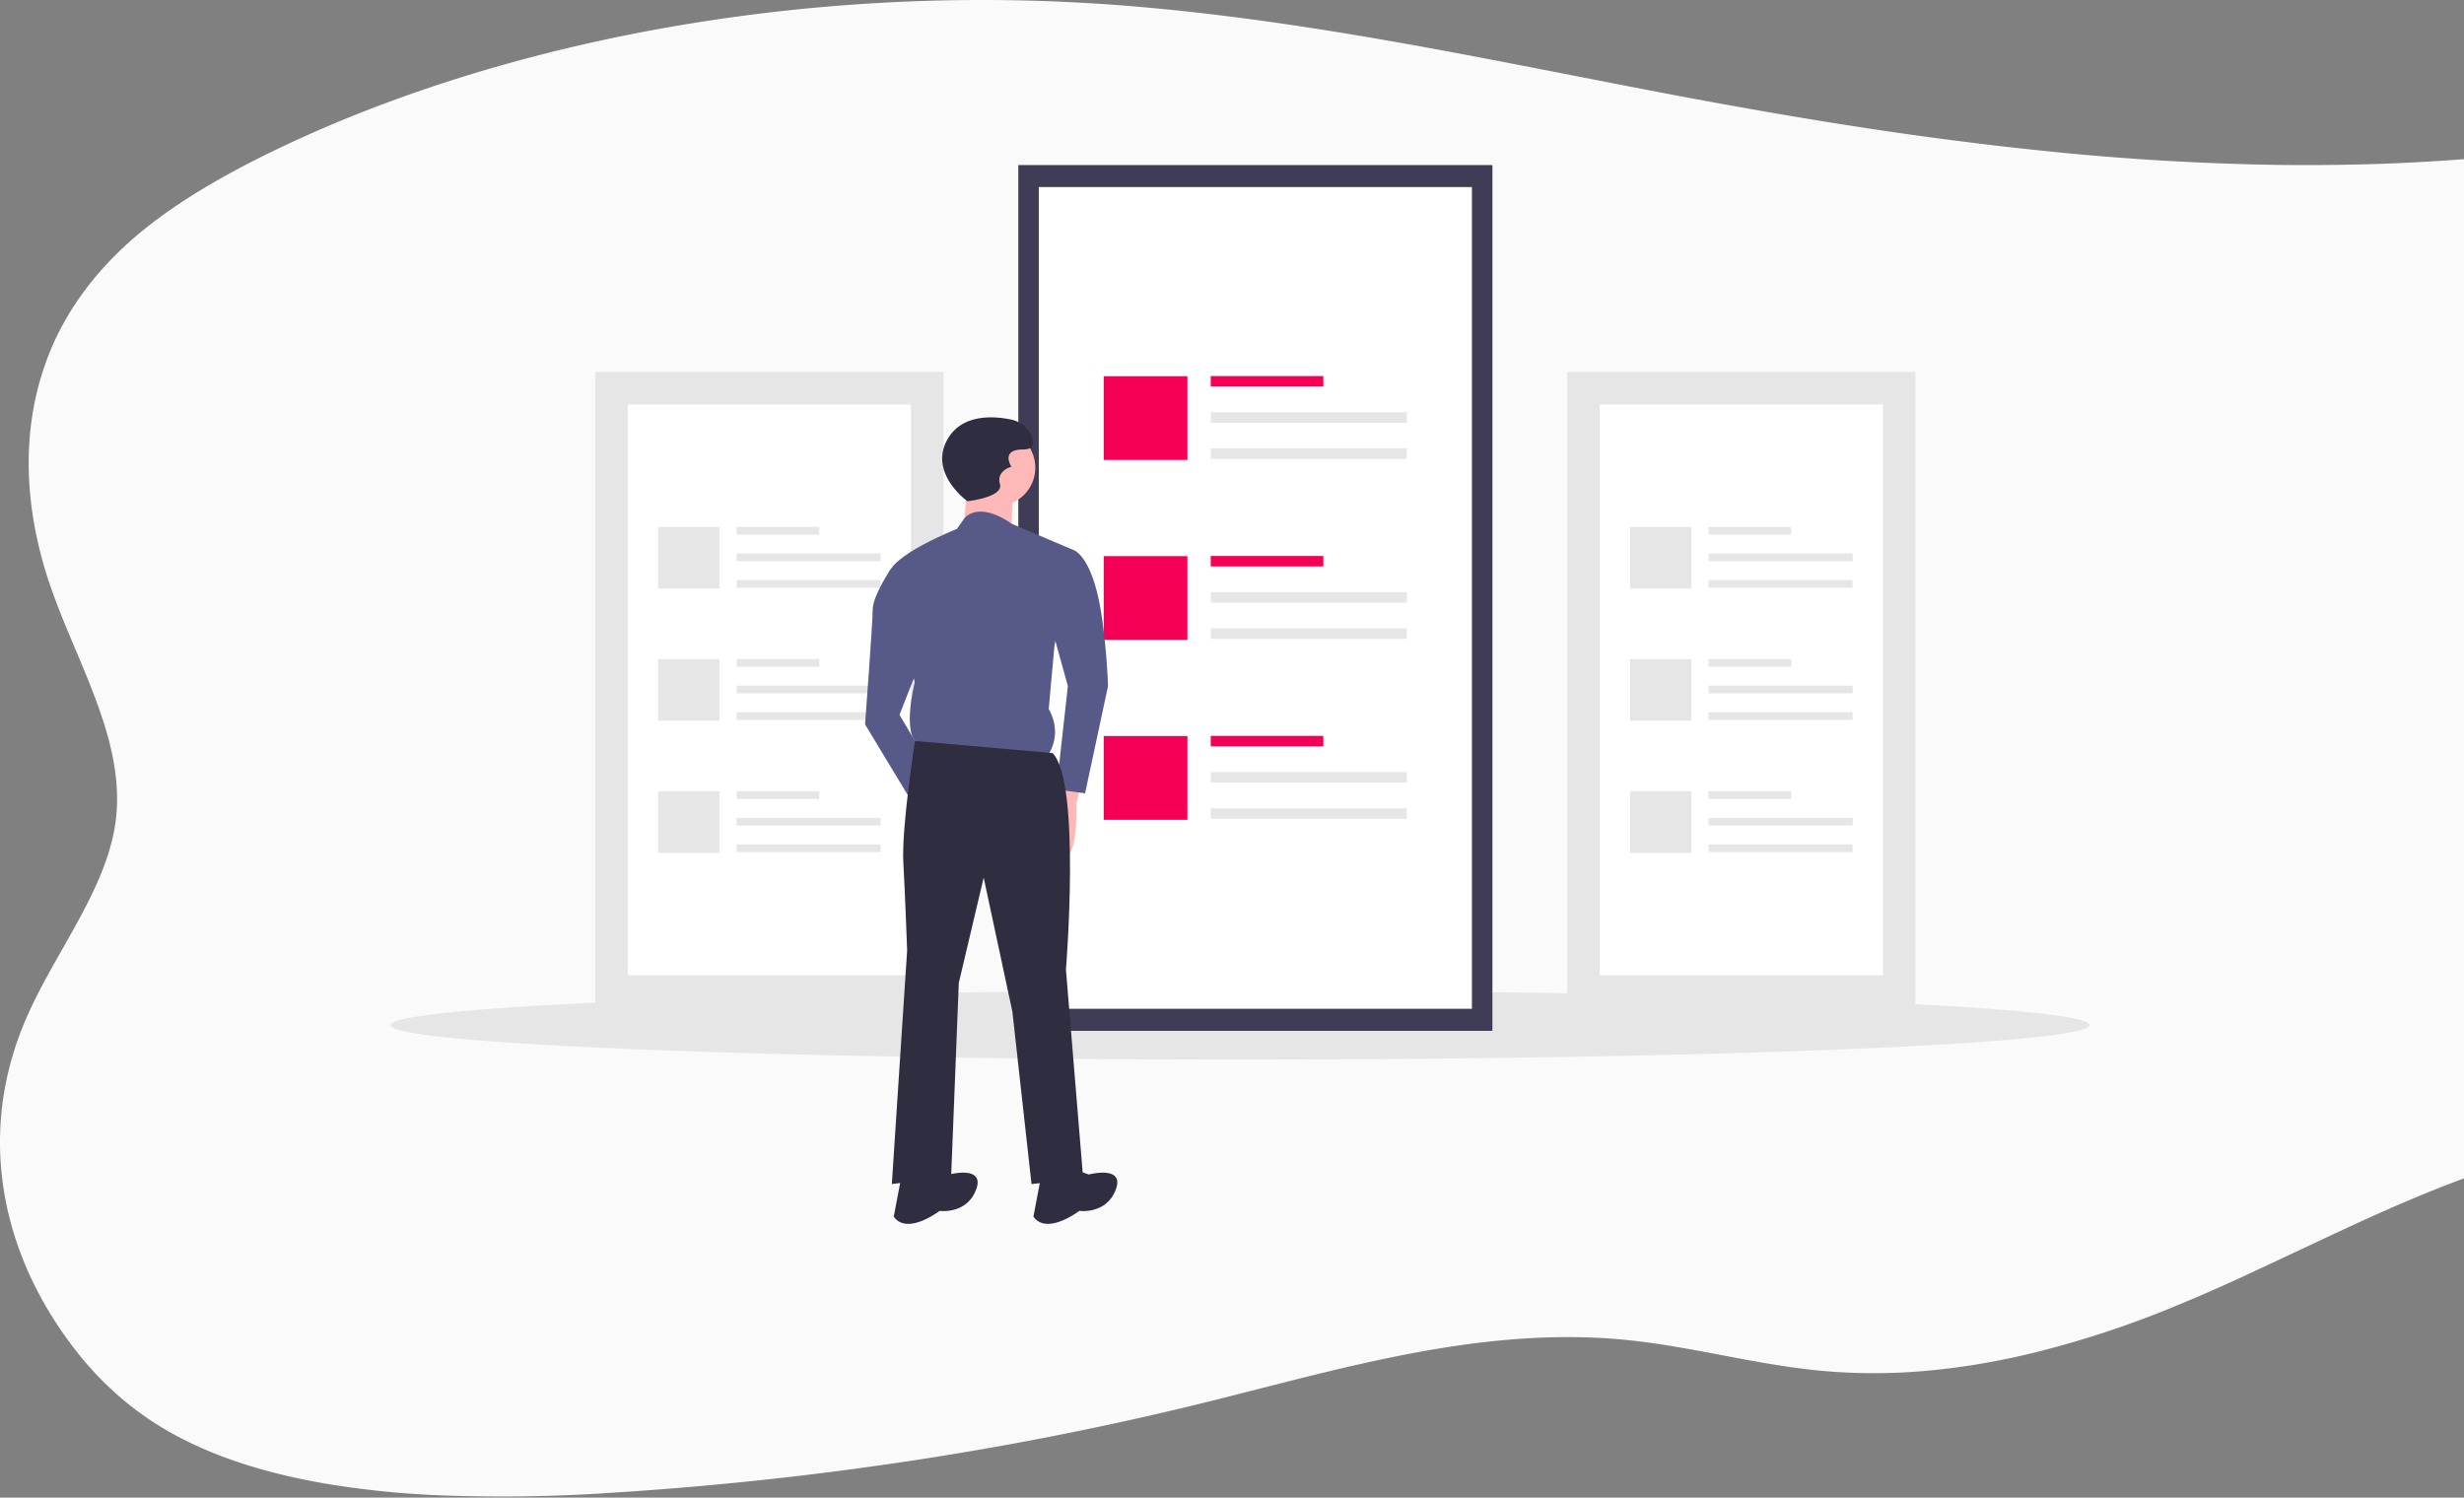 <svg width="612" height="372" fill="none" xmlns="http://www.w3.org/2000/svg"><rect width="100%" height="100%" fill="#808080" stroke="none"/><path d="M913.191 152.211c-.172.584-.335 1.167-.525 1.744-5.937 19.831-15.64 38.942-30.068 56.491-.48.584-.959 1.167-1.448 1.751-9.514 11.291-20.897 21.698-33.897 30.989-7.186 5.14-15.025 10.024-24.347 13.545-13.061 4.943-28.331 6.949-43.337 8.588-15.586 1.711-31.39 3.14-47.148 4.68-5.6.538-11.166 1.108-16.699 1.712-15.224 1.632-30.34 3.52-45.093 6.024-18.238 3.088-35.915 7.133-52.615 12.824-1.333.437-2.652.9-3.955 1.389-1.303.472-2.616.951-3.901 1.436-1.285.485-2.553.97-3.811 1.469-.651.255-1.303.511-1.946.78-.642.269-1.276.505-1.9.767-1.883.76-3.73 1.54-5.576 2.327l-.072.033a223.807 223.807 0 00-3.621 1.58c-6.825 3.002-13.504 6.136-20.184 9.289l-4.2 1.967-6.508 3.049c-1.267.596-2.561 1.193-3.837 1.783-.905.433-1.811.865-2.797 1.311-4.743 2.163-9.549 4.287-14.482 6.313-1.168.485-2.344.97-3.53 1.442-9.966 4.028-20.389 7.432-31.154 10.175l-.145.039a185.668 185.668 0 01-16.545 3.383c-3.232.512-6.472.931-9.749 1.252-8.758.9-17.639.99-26.429.269-17.261-1.449-33.435-6.247-50.687-7.867-35.516-3.278-70.01 7.284-103.409 15.557a777.73 777.73 0 01-24.819 5.71 847.968 847.968 0 01-16.699 3.39c-34.326 6.568-69.359 11.018-104.722 13.301a406.575 406.575 0 01-44.487.715c-5.638-.249-11.214-.656-16.69-1.311-18.736-2.098-36.205-6.497-50.306-14.554-11.55-6.615-19.813-15.236-26.104-24.257-6.44-9.204-10.986-19.042-13.495-29.199a67.305 67.305 0 01-.905-4.163 75.899 75.899 0 01-1.014-7.172c-1.218-12.813.894-25.677 6.227-37.926 5.974-13.714 15.93-26.878 20.31-40.698.182-.586.354-1.169.517-1.751a45.278 45.278 0 001.33-6.352c2.236-16.98-6.335-33.533-13.06-50.139-.238-.579-.47-1.161-.697-1.744a211.769 211.769 0 01-2.082-5.526c-6.227-17.557-7.956-36.352-2.408-53.876.172-.584.38-1.167.58-1.744 3.714-11.077 10.699-21.44 20.473-30.373 10.39-9.44 24.03-17.301 38.604-24.204a321.313 321.313 0 0122.03-9.434 350.202 350.202 0 0116.69-5.96C154.513 5.958 206.602-1.405 258.112.222c2.716.085 5.431.19 8.146.334 2.843.149 5.686.317 8.527.505 33.181 2.334 65.467 7.965 97.526 14.12 10.744 2.066 21.469 4.184 32.186 6.262 4.77.918 9.531 1.836 14.301 2.727 23.361 4.373 47.066 8.333 71.07 11.29 5.556.694 11.12 1.328 16.69 1.9a656.412 656.412 0 0058.371 3.587c7.597.109 15.197.06 22.8-.145 3.838-.1 7.678-.25 11.522-.452 39.69-2.026 78.048-8.804 116.471-15.137 5.557-.918 11.124-1.823 16.699-2.714a1279.087 1279.087 0 0121.976-3.337c45.736-6.51 86.502-2.767 129.025 10.666 9.666 3.048 19.324 6.733 25.244 12.456 5.919 5.723 7.403 12.75 8.508 19.536 1.566 9.664 2.588 19.452 2.977 29.292 0 .577 0 1.16.055 1.744.615 19.877-1.43 39.944-7.015 59.356v-.001z" fill="#FAFAFA"/><path d="M389.265 92.384h86.49V250.34h-86.49V92.384z" fill="#E6E6E6"/><path d="M397.344 242.253h70.333V100.472h-70.333v141.781z" fill="#fff"/><path d="M424.368 130.881h20.541v1.91h-20.541v-1.91zm0 6.606h35.801v1.91h-35.801v-1.91zm0 6.607h35.766v1.909h-35.766v-1.909zm-19.517-13.185h15.26v15.278h-15.26v-15.278zm19.517 32.801h20.541v1.91h-20.541v-1.91zm0 6.606h35.801v1.91h-35.801v-1.91zm0 6.606h35.766v1.91h-35.766v-1.91zm-19.517-13.184h15.26v15.278h-15.26v-15.278zm19.517 32.8h20.541v1.91h-20.541v-1.91zm0 6.606h35.801v1.91h-35.801v-1.91zm0 6.607h35.766v1.909h-35.766v-1.909zm-19.517-13.185h15.26v15.278h-15.26v-15.278zM147.852 92.384h86.49V250.34h-86.49V92.384z" fill="#E6E6E6"/><path d="M155.931 242.253h70.333V100.472h-70.333v141.781z" fill="#fff"/><path d="M182.955 130.881h20.541v1.91h-20.541v-1.91zm0 6.606h35.801v1.91h-35.801v-1.91zm0 6.607h35.766v1.909h-35.766v-1.909zm-19.517-13.185h15.26v15.278h-15.26v-15.278zm19.517 32.801h20.541v1.91h-20.541v-1.91zm0 6.606h35.801v1.91h-35.801v-1.91zm0 6.606h35.766v1.91h-35.766v-1.91zm-19.517-13.184h15.26v15.278h-15.26v-15.278zm19.517 32.8h20.541v1.91h-20.541v-1.91zm0 6.607h35.801v1.909h-35.801v-1.909zm0 6.606h35.766v1.909h-35.766v-1.909zm-19.517-13.185h15.26v15.278h-15.26v-15.278zM308 263.187c116.532 0 211-3.834 211-8.564 0-4.729-94.468-8.563-211-8.563s-211 3.834-211 8.563c0 4.73 94.468 8.564 211 8.564z" fill="#E6E6E6"/><path d="M252.927 41h117.752v215.051H252.927V41z" fill="#3F3D56"/><path d="M258.016 250.579h107.575V46.471H258.016V250.58z" fill="#fff"/><path d="M300.719 93.412h27.965v2.6h-27.965v-2.6z" fill="#F50057"/><path d="M300.719 102.406h48.74v2.6h-48.74v-2.6zm0 8.994h48.692v2.6h-48.692v-2.6z" fill="#E6E6E6"/><path d="M274.148 93.45h20.776v20.8h-20.776v-20.8zm26.571 44.656h27.965v2.6h-27.965v-2.6z" fill="#F50057"/><path d="M300.719 147.1h48.74v2.601h-48.74V147.1zm0 8.995h48.692v2.6h-48.692v-2.6z" fill="#E6E6E6"/><path d="M274.148 138.145h20.776v20.8h-20.776v-20.8zm26.571 44.655h27.965v2.6h-27.965v-2.6z" fill="#F50057"/><path d="M300.719 191.795h48.74v2.6h-48.74v-2.6zm0 8.994h48.692v2.6h-48.692v-2.6z" fill="#E6E6E6"/><path d="M274.148 182.839h20.776v20.8h-20.776v-20.8z" fill="#F50057"/><path d="M268.796 193.486l-1.426 6.185s.476 14.274-3.326 12.846c-3.802-1.427-2.851-13.797-2.851-13.797l3.326-6.185 4.277.951zm-21.147-67.798c5.249 0 9.504-4.26 9.504-9.515 0-5.256-4.255-9.516-9.504-9.516s-9.505 4.26-9.505 9.516c0 5.255 4.256 9.515 9.505 9.515z" fill="#FFB8B8"/><path d="M240.283 118.789l-.951 13.798 11.881 1.427s0-11.418.95-12.846c.951-1.427-11.88-2.379-11.88-2.379z" fill="#FFB8B8"/><path d="M266.658 136.631l-15.39-6.525s-7.351-5.679-11.663-1.48l-1.936 2.771s-17.108 6.661-17.108 11.895l6.653 26.168s-3.802 14.749 1.901 15.7l30.889 2.855s4.277-5.234.476-11.895l1.425-15.7 4.753-23.789z" fill="#575A89"/><path d="M256.203 137.107l10.455-.476s3.326.952 5.702 9.991c2.376 9.04 2.852 23.789 2.852 23.789l-5.703 26.644-7.128-.952 2.851-25.692-4.752-17.128-4.277-16.176zm-29.939 2.854l-5.155 1.608s-4.35 6.481-4.35 9.811-1.901 28.547-1.901 28.547l12.356 20.458 3.802-9.991-7.604-12.846 6.178-15.701-3.326-21.886z" fill="#575A89"/><path d="M261.43 187.063l-34.167-3.009s-3.375 21.565-2.9 30.129c.475 8.563.95 21.885.95 21.885l-3.802 58.045 14.732-1.903 1.901-48.054 6.178-26.167 7.128 33.304 4.753 42.82 12.831-1.427-4.277-51.86s3.801-46.626-3.327-53.763z" fill="#2F2E41"/><path d="M266.182 290.307l4.277 1.427s9.03-2.379 6.653 3.806c-2.376 6.185-9.029 5.234-9.029 5.234s-8.079 6.185-11.405 1.427l1.901-9.991 7.603-1.903zm-34.691 0l4.277 1.427s9.029-2.379 6.653 3.806c-2.376 6.185-9.029 5.234-9.029 5.234s-8.079 6.185-11.405 1.427l1.901-9.991 7.603-1.903zm8.792-165.808s-9.98-7.137-4.752-15.701c3.625-5.941 11.141-5.471 15.403-4.626a7.21 7.21 0 015.269 4.15c.713 1.666.713 3.331-2.139 3.331-5.702 0-2.851 4.282-2.851 4.282s-3.802.951-2.851 4.282c.95 3.33-8.079 4.282-8.079 4.282z" fill="#2F2E41"/></svg>